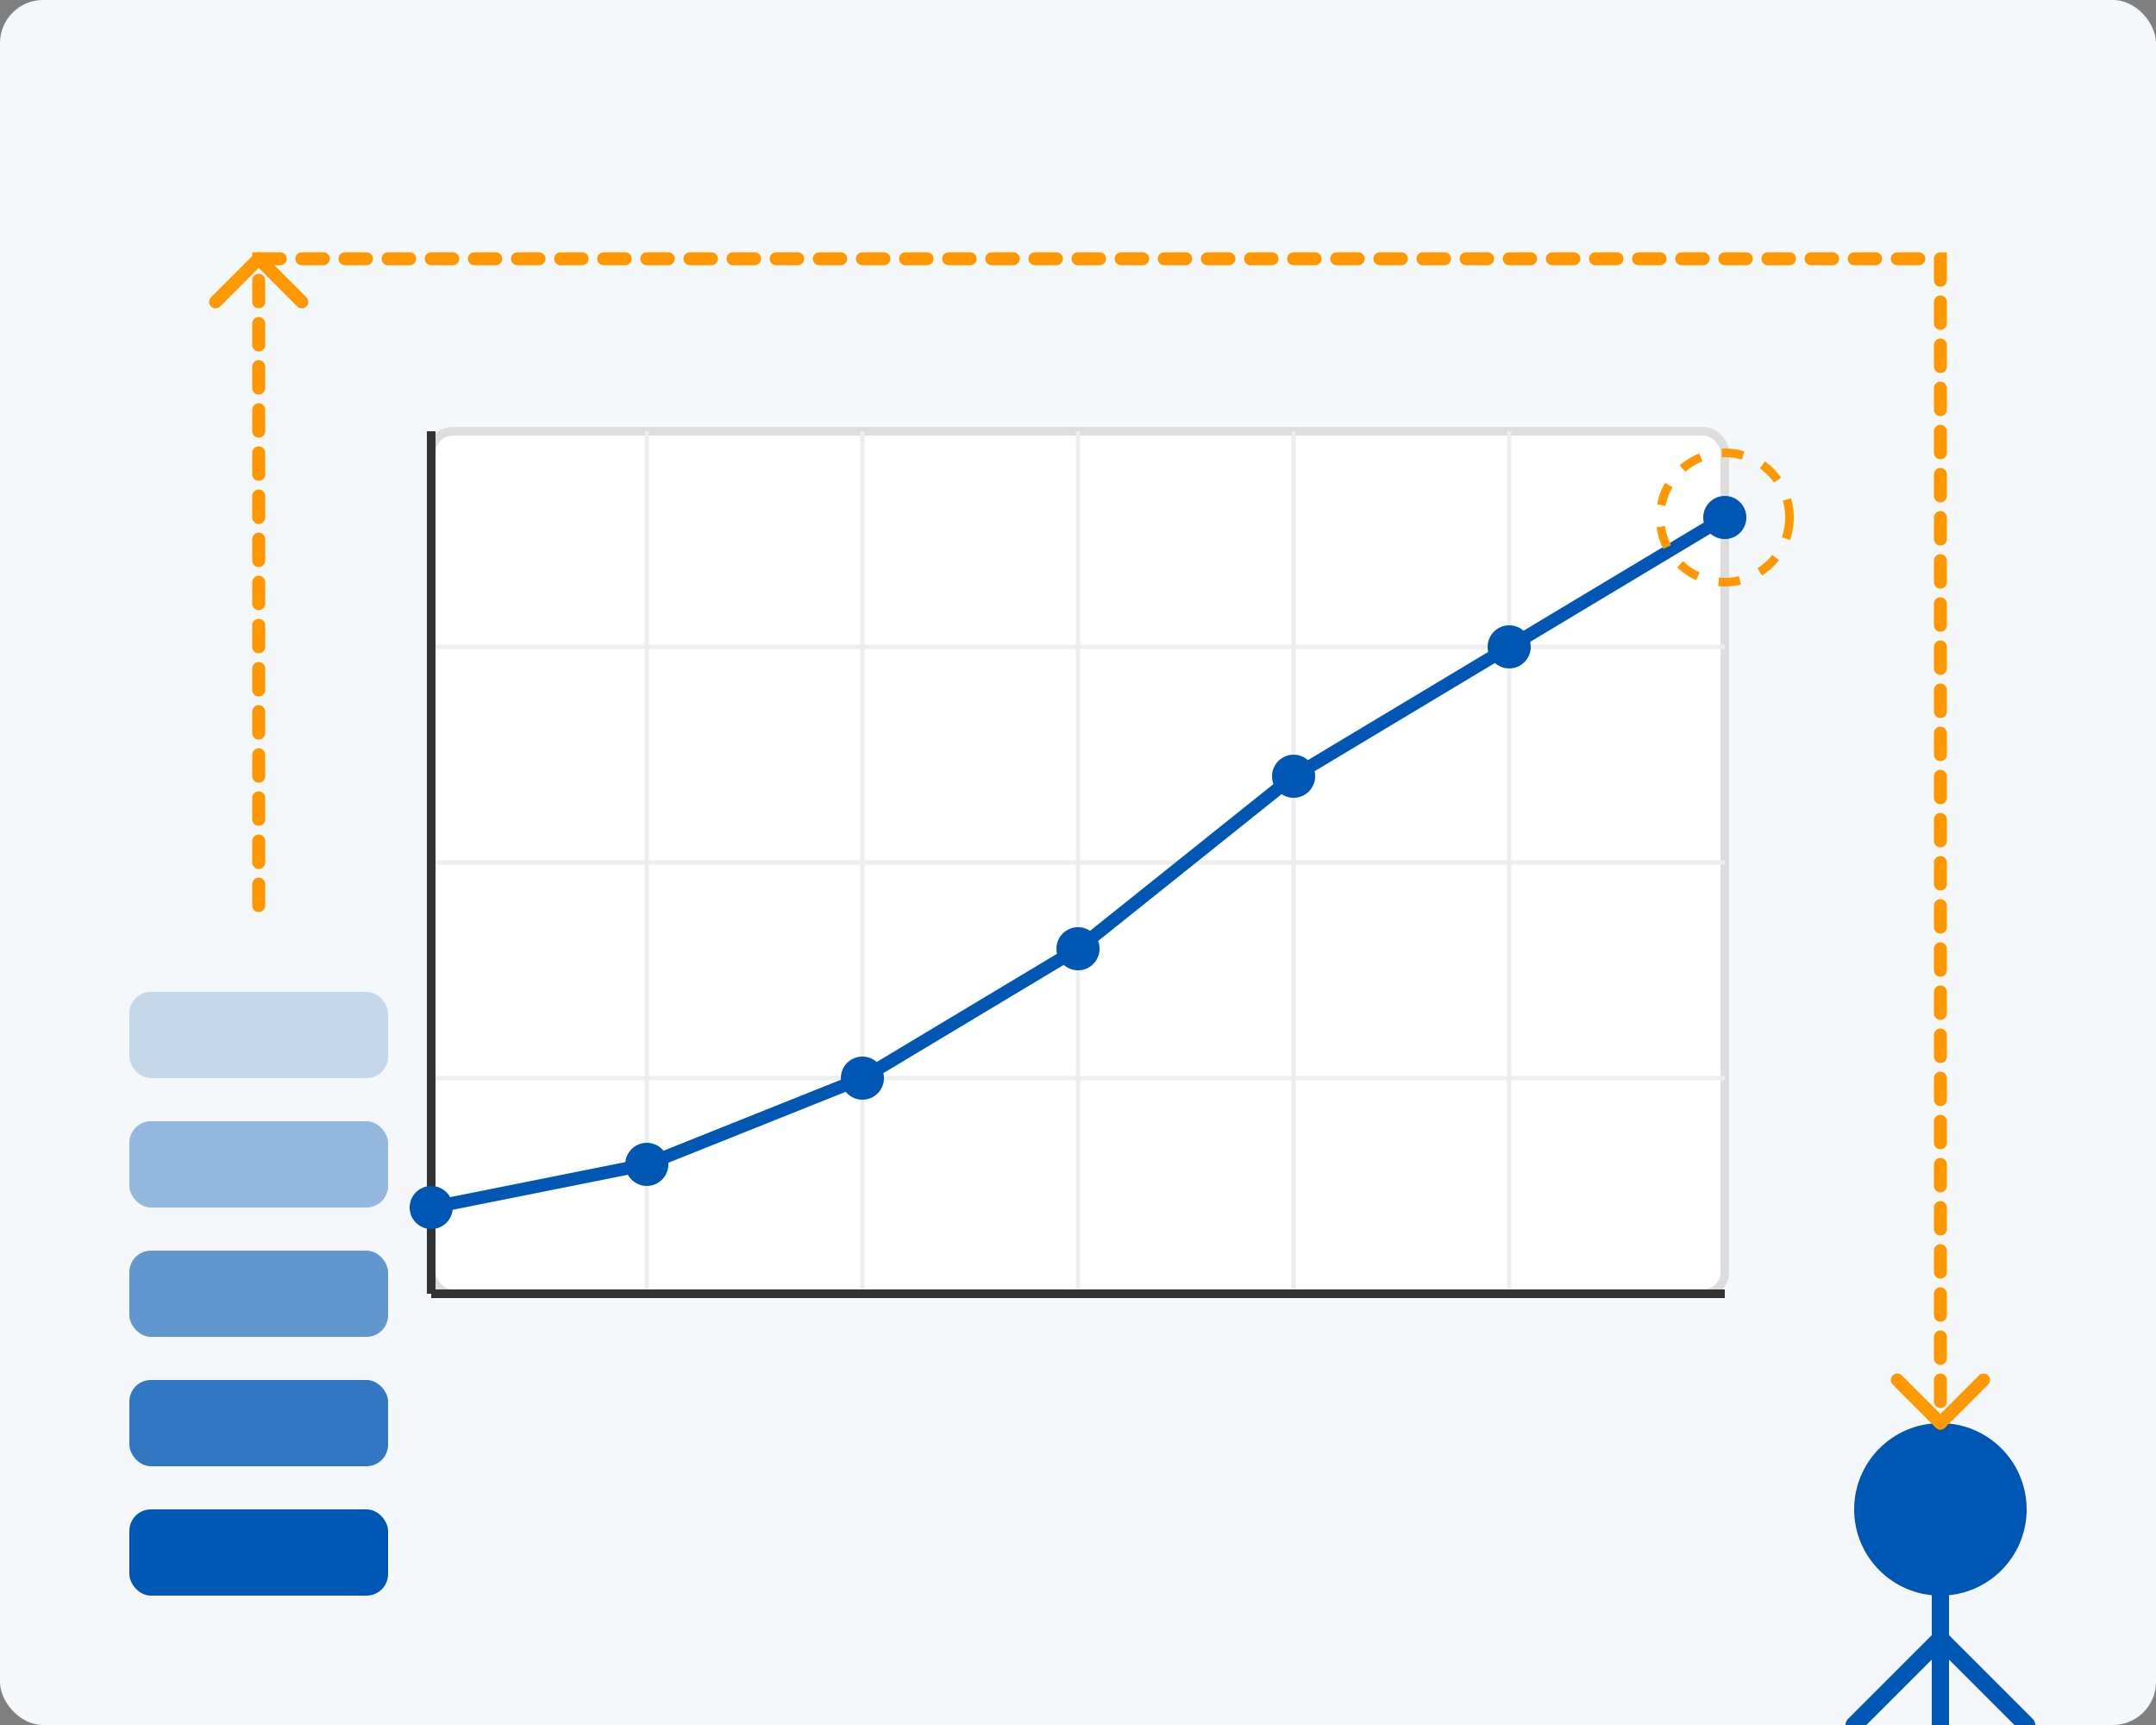 <svg width="500" height="400" viewBox="0 0 500 400" fill="none" xmlns="http://www.w3.org/2000/svg">
  <rect x="0" y="0" width="500" height="400" fill="#808080" stroke="none"/>
  <!-- Background -->
  <rect width="500" height="400" rx="10" fill="#F5F8FA"/>
  
  <!-- Growth graph -->
  <rect x="100" y="100" width="300" height="200" rx="5" fill="white" stroke="#DDDDDD" stroke-width="2"/>
  
  <!-- Grid lines -->
  <line x1="100" y1="150" x2="400" y2="150" stroke="#EEEEEE" stroke-width="1"/>
  <line x1="100" y1="200" x2="400" y2="200" stroke="#EEEEEE" stroke-width="1"/>
  <line x1="100" y1="250" x2="400" y2="250" stroke="#EEEEEE" stroke-width="1"/>
  <line x1="150" y1="100" x2="150" y2="300" stroke="#EEEEEE" stroke-width="1"/>
  <line x1="200" y1="100" x2="200" y2="300" stroke="#EEEEEE" stroke-width="1"/>
  <line x1="250" y1="100" x2="250" y2="300" stroke="#EEEEEE" stroke-width="1"/>
  <line x1="300" y1="100" x2="300" y2="300" stroke="#EEEEEE" stroke-width="1"/>
  <line x1="350" y1="100" x2="350" y2="300" stroke="#EEEEEE" stroke-width="1"/>
  
  <!-- Axes -->
  <line x1="100" y1="300" x2="400" y2="300" stroke="#333333" stroke-width="2"/>
  <line x1="100" y1="100" x2="100" y2="300" stroke="#333333" stroke-width="2"/>
  
  <!-- Growth line -->
  <path d="M100 280L150 270L200 250L250 220L300 180L350 150L400 120" stroke="#0056B3" stroke-width="3" stroke-linecap="round"/>
  
  <!-- Data points -->
  <circle cx="100" cy="280" r="5" fill="#0056B3"/>
  <circle cx="150" cy="270" r="5" fill="#0056B3"/>
  <circle cx="200" cy="250" r="5" fill="#0056B3"/>
  <circle cx="250" cy="220" r="5" fill="#0056B3"/>
  <circle cx="300" cy="180" r="5" fill="#0056B3"/>
  <circle cx="350" cy="150" r="5" fill="#0056B3"/>
  <circle cx="400" cy="120" r="5" fill="#0056B3"/>
  
  <!-- Target/Goal indicator -->
  <circle cx="400" cy="120" r="15" fill="none" stroke="#FF9800" stroke-width="2" stroke-dasharray="5 5"/>
  
  <!-- Person figure -->
  <circle cx="450" cy="350" r="20" fill="#0056B3"/>
  <path d="M450 370V400" stroke="#0056B3" stroke-width="4" stroke-linecap="round"/>
  <path d="M450 380L430 400" stroke="#0056B3" stroke-width="4" stroke-linecap="round"/>
  <path d="M450 380L470 400" stroke="#0056B3" stroke-width="4" stroke-linecap="round"/>
  
  <!-- Growth steps/ladder -->
  <rect x="30" y="350" width="60" height="20" rx="5" fill="#0056B3"/>
  <rect x="30" y="320" width="60" height="20" rx="5" fill="#0056B3" fill-opacity="0.8"/>
  <rect x="30" y="290" width="60" height="20" rx="5" fill="#0056B3" fill-opacity="0.6"/>
  <rect x="30" y="260" width="60" height="20" rx="5" fill="#0056B3" fill-opacity="0.4"/>
  <rect x="30" y="230" width="60" height="20" rx="5" fill="#0056B3" fill-opacity="0.2"/>
  
  <!-- Arrow indicator -->
  <path d="M60 210L60 60L450 60L450 330" stroke="#FF9800" stroke-width="3" stroke-dasharray="5 5" stroke-linecap="round"/>
  <path d="M50 70L60 60L70 70" stroke="#FF9800" stroke-width="3" stroke-linecap="round" stroke-linejoin="round"/>
  <path d="M440 320L450 330L460 320" stroke="#FF9800" stroke-width="3" stroke-linecap="round" stroke-linejoin="round"/>
</svg>
